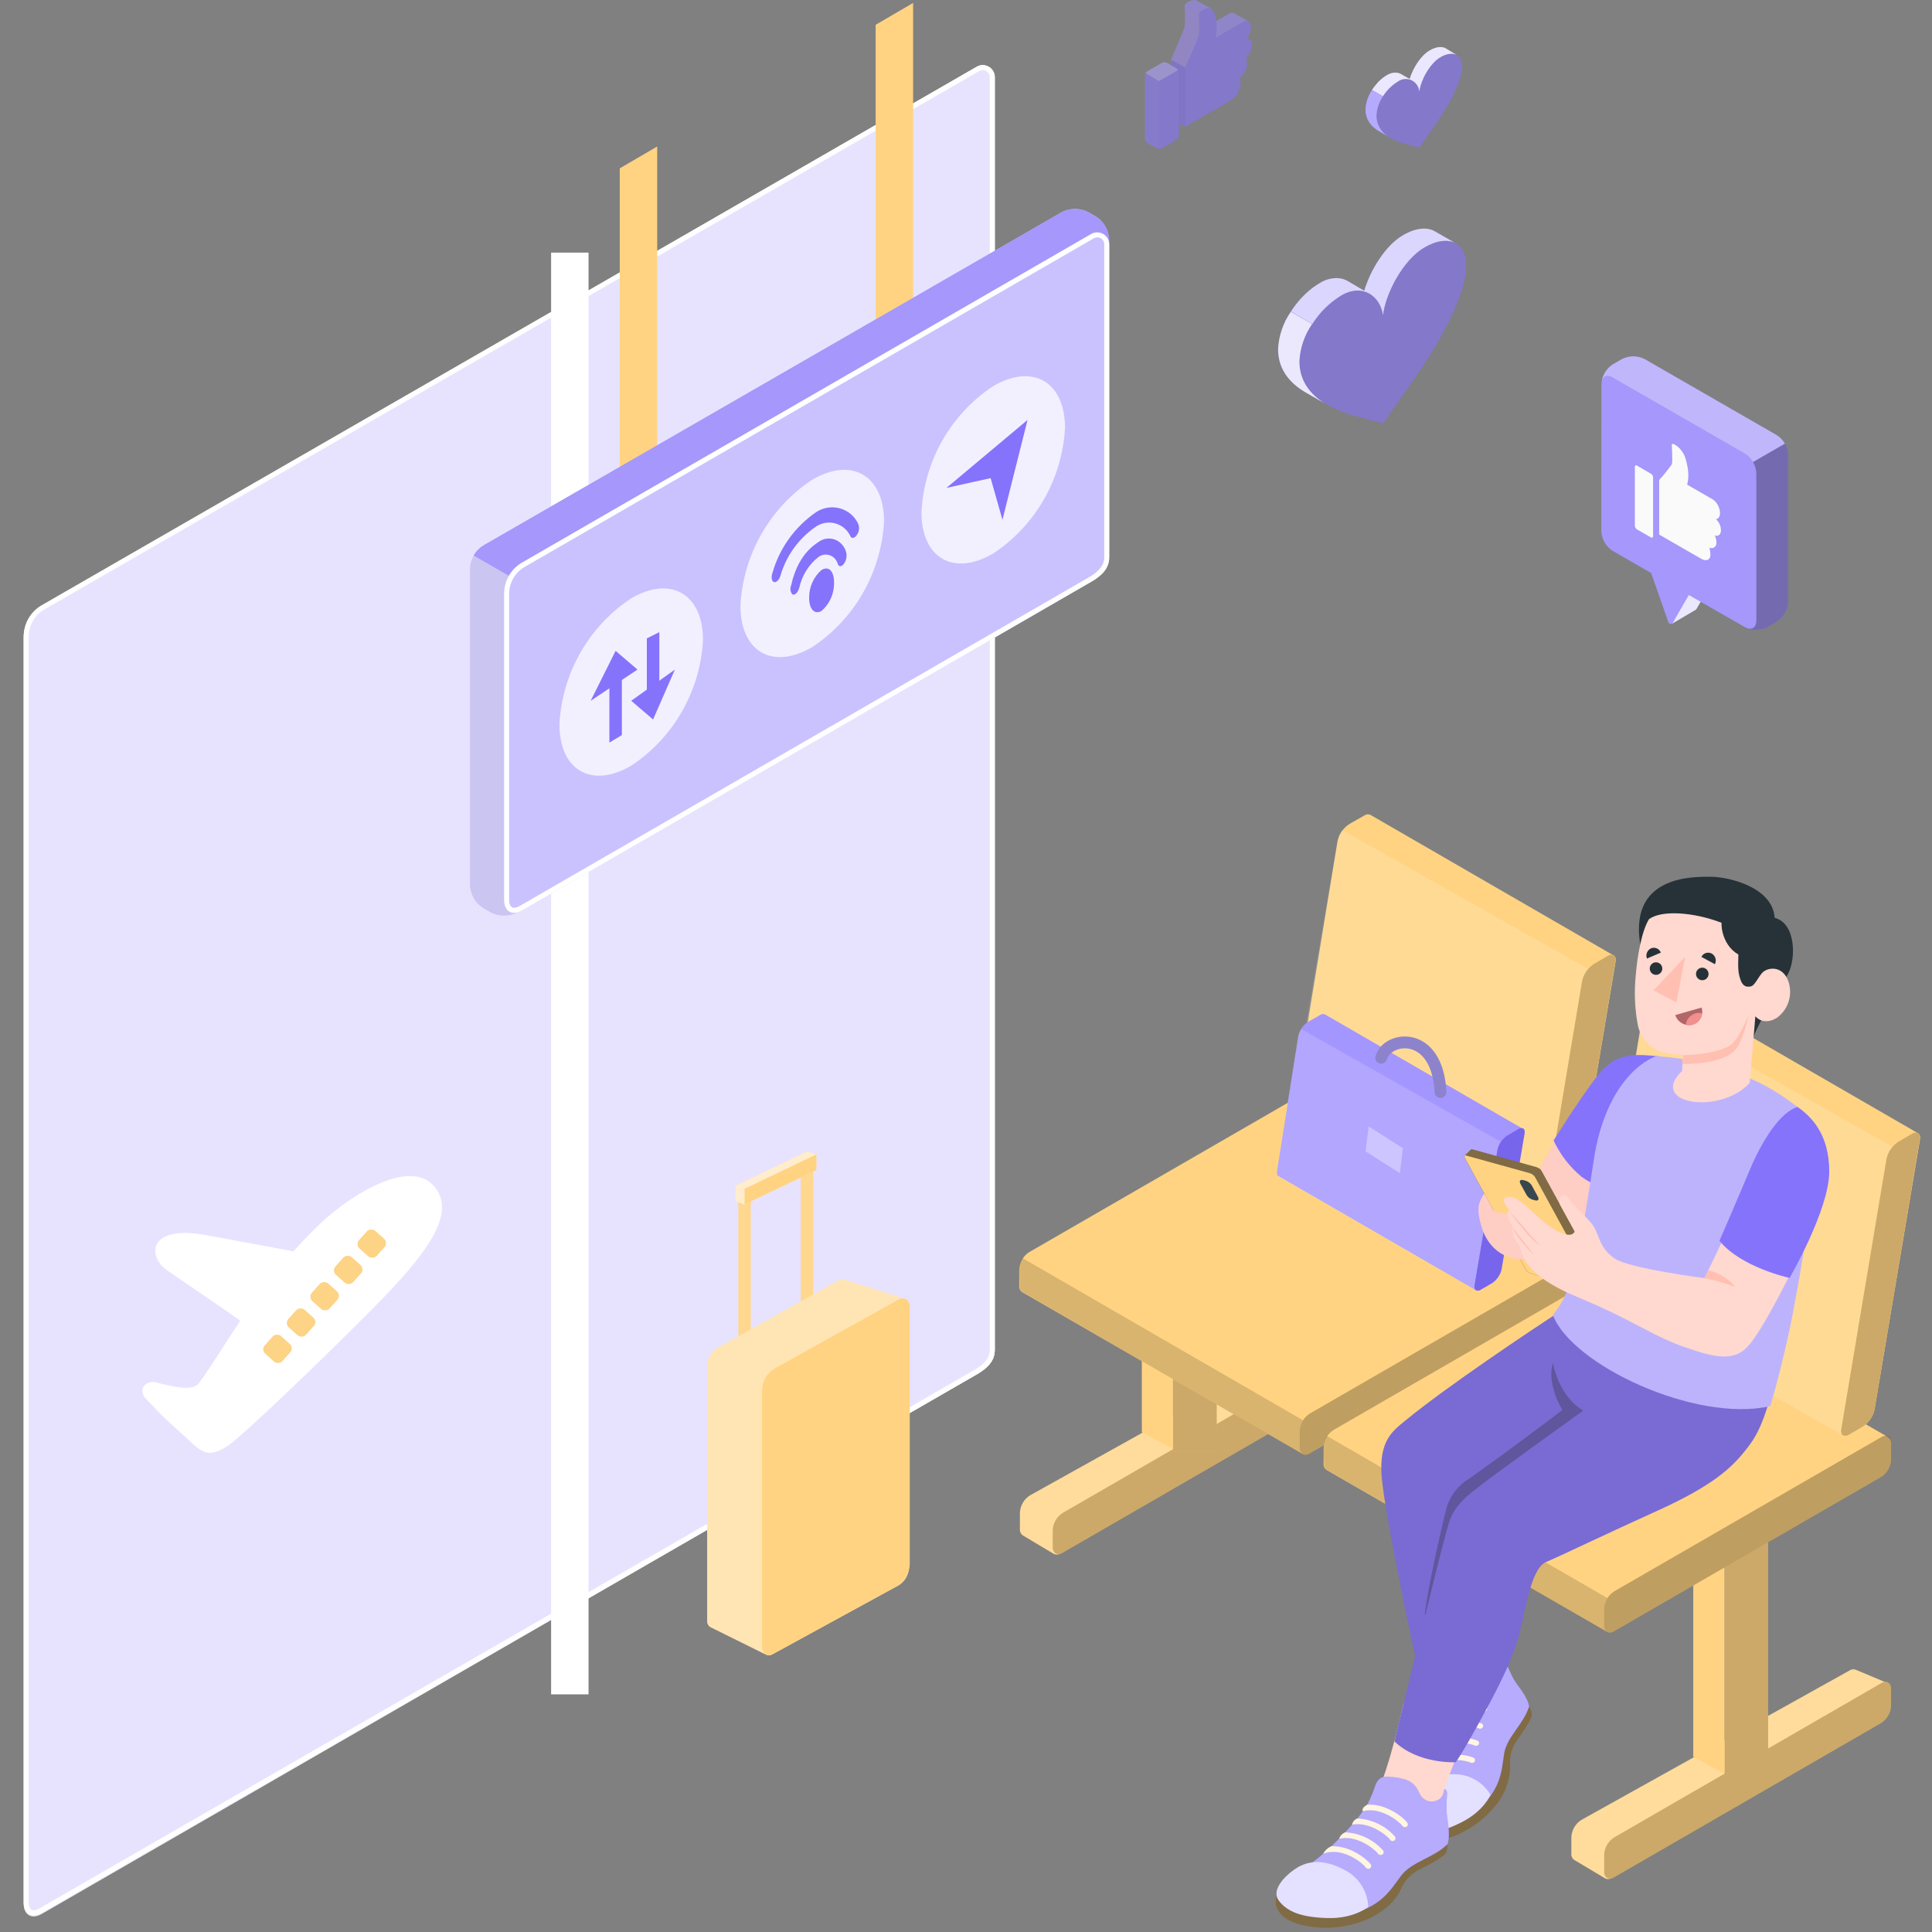 <svg width="163" height="163" viewBox="0 0 163 163" fill="none" xmlns="http://www.w3.org/2000/svg">
<rect x="0" y="0" width="163" height="163" fill="#808080" stroke="none"/>
<path d="M83.93 113.885C83.93 114.855 83.251 115.468 82.409 115.953L3.521 161.469C2.682 161.955 2 161.564 2 160.59V53.771C2 53.24 2.139 52.717 2.405 52.257C2.671 51.796 3.053 51.414 3.514 51.149L82.409 5.632C82.563 5.543 82.738 5.496 82.916 5.496C83.094 5.496 83.269 5.543 83.423 5.632C83.578 5.721 83.706 5.849 83.794 6.004C83.883 6.158 83.93 6.333 83.93 6.511V113.885Z" fill="#FFE9C0"/>
<path d="M83.93 113.885C83.93 114.855 83.251 115.468 82.409 115.953L3.521 161.469C2.682 161.955 2 161.564 2 160.59V53.771C2 53.24 2.139 52.717 2.405 52.257C2.671 51.796 3.053 51.414 3.514 51.149L82.409 5.632C82.563 5.543 82.738 5.496 82.916 5.496C83.094 5.496 83.269 5.543 83.423 5.632C83.578 5.721 83.706 5.849 83.794 6.004C83.883 6.158 83.93 6.333 83.93 6.511V113.885Z" fill="#E7E3FF"/>
<rect x="46.496" y="21.312" width="3.159" height="121.638" fill="white"/>
<path d="M82.915 5.902C83.073 5.903 83.223 5.966 83.334 6.077C83.444 6.189 83.506 6.339 83.506 6.496V113.884C83.506 114.541 83.101 115.066 82.197 115.588L3.309 161.019C3.169 161.108 3.008 161.16 2.843 161.169C2.478 161.169 2.423 160.753 2.423 160.505V53.686C2.424 53.229 2.545 52.78 2.773 52.383C3.002 51.987 3.33 51.658 3.725 51.428L82.616 5.997C82.706 5.945 82.808 5.917 82.912 5.916L82.915 5.902ZM82.912 5.493C82.733 5.493 82.558 5.541 82.405 5.632L3.514 51.063C3.053 51.329 2.671 51.711 2.405 52.172C2.139 52.632 2 53.154 2 53.686V160.505C2 161.194 2.343 161.599 2.843 161.599C3.083 161.591 3.317 161.519 3.521 161.391L82.405 115.96C83.247 115.475 83.926 114.866 83.926 113.892V6.496C83.922 6.23 83.814 5.977 83.625 5.79C83.436 5.603 83.181 5.498 82.915 5.497L82.912 5.493Z" fill="white"/>
<path opacity="0.6" d="M122.82 20.54L121.066 19.526C120.42 19.161 119.457 19.216 118.381 19.839C116.889 20.697 115.616 22.783 115.098 24.534L113.854 23.804C113.216 23.378 112.341 23.312 111.37 23.87C111.25 23.939 111.13 24.016 111.006 24.092L110.823 24.227L110.663 24.344C110.579 24.41 110.499 24.479 110.418 24.548L110.327 24.621L110.054 24.88L110.01 24.92C109.911 25.019 109.813 25.125 109.714 25.23C109.419 25.561 109.15 25.913 108.908 26.285C108.266 27.216 107.895 28.307 107.836 29.436C107.836 31.285 108.981 32.467 110.389 33.222L111.772 34.021C112.591 34.514 113.478 34.883 114.405 35.115L116.685 35.717L118.954 32.489C121.142 29.411 123.696 25.15 123.696 22.36C123.707 21.466 123.371 20.842 122.82 20.54Z" fill="#8573FC"/>
<path d="M111.747 34.025L110.382 33.24C108.982 32.485 107.829 31.307 107.829 29.454C107.887 28.324 108.26 27.233 108.905 26.303L110.7 27.339C110.055 28.269 109.684 29.36 109.627 30.49C109.635 32.146 110.547 33.266 111.747 34.025Z" fill="#EBE8FE"/>
<g opacity="0.2">
<path opacity="0.2" d="M111.746 34.025L110.382 33.24C108.981 32.485 107.829 31.307 107.829 29.454C107.887 28.324 108.259 27.233 108.905 26.303L110.699 27.339C110.055 28.269 109.683 29.36 109.627 30.49C109.634 32.146 110.546 33.266 111.746 34.025Z" fill="#EBE8FE"/>
</g>
<path d="M122.821 20.529C122.175 20.164 121.23 20.266 120.187 20.871C118.389 21.907 116.904 24.727 116.682 26.591C116.456 24.989 114.975 23.881 113.177 24.917C112.181 25.523 111.339 26.352 110.718 27.338L108.913 26.288C108.938 26.244 108.967 26.201 108.996 26.157L109.069 26.051L109.255 25.788C109.438 25.551 109.62 25.321 109.839 25.099L109.996 24.938C110.036 24.902 110.073 24.862 110.109 24.825C110.49 24.456 110.914 24.134 111.371 23.866C111.782 23.612 112.253 23.473 112.735 23.461C113.134 23.459 113.524 23.578 113.855 23.8L115.099 24.53C115.617 22.779 116.89 20.693 118.382 19.835C119.458 19.212 120.421 19.139 121.066 19.522L122.821 20.529Z" fill="#DBD6FE"/>
<path opacity="0.6" d="M122.897 4.647L121.996 4.129C121.66 3.932 121.168 3.968 120.613 4.289C119.851 4.731 119.198 5.799 118.928 6.7L118.29 6.336C118.097 6.217 117.875 6.157 117.649 6.163C117.423 6.169 117.203 6.24 117.017 6.368L116.831 6.485L116.74 6.554L116.656 6.613C116.612 6.646 116.572 6.682 116.532 6.719L116.484 6.755L116.342 6.89L116.32 6.908C116.269 6.959 116.218 7.014 116.171 7.069C116.018 7.237 115.879 7.418 115.755 7.609V7.609C115.425 8.087 115.234 8.648 115.204 9.228C115.204 10.18 115.791 10.786 116.514 11.172L117.221 11.581C117.642 11.833 118.098 12.021 118.574 12.139L119.745 12.449L120.913 10.789C122.029 9.206 123.356 7.021 123.356 5.588C123.375 5.404 123.342 5.218 123.26 5.052C123.179 4.886 123.053 4.746 122.897 4.647V4.647Z" fill="#8573FC"/>
<path d="M117.21 11.569L116.514 11.168C115.784 10.781 115.204 10.176 115.204 9.224C115.234 8.644 115.425 8.083 115.755 7.604L116.678 8.137C116.347 8.615 116.157 9.176 116.127 9.757C116.13 10.128 116.232 10.491 116.423 10.81C116.613 11.129 116.885 11.391 117.21 11.569Z" fill="#A89AFF"/>
<g opacity="0.45">
<path opacity="0.45" d="M117.21 11.569L116.514 11.168C115.784 10.781 115.204 10.176 115.204 9.224C115.234 8.644 115.425 8.083 115.755 7.604L116.678 8.137C116.347 8.615 116.157 9.176 116.127 9.757C116.13 10.128 116.232 10.491 116.423 10.81C116.613 11.129 116.885 11.391 117.21 11.569Z" fill="#EBE8FE"/>
</g>
<path d="M122.893 4.639C122.561 4.46 122.076 4.508 121.54 4.818C120.617 5.347 119.855 6.798 119.742 7.736C119.73 7.533 119.664 7.336 119.551 7.167C119.437 6.998 119.281 6.862 119.097 6.774C118.913 6.686 118.709 6.649 118.506 6.667C118.303 6.685 118.109 6.757 117.943 6.875C117.431 7.186 116.998 7.612 116.678 8.119L115.755 7.586L115.799 7.521L115.839 7.466L115.934 7.331C116.028 7.207 116.127 7.09 116.233 6.966L116.313 6.882L116.371 6.828C116.567 6.636 116.785 6.47 117.021 6.332C117.232 6.203 117.474 6.133 117.721 6.127C117.925 6.126 118.124 6.186 118.294 6.299L118.932 6.664C119.202 5.763 119.855 4.694 120.621 4.252C121.172 3.931 121.668 3.888 122 4.092L122.893 4.639Z" fill="#EBE8FE"/>
<path opacity="0.15" d="M122.893 4.639C122.561 4.46 122.076 4.508 121.54 4.818C120.617 5.347 119.855 6.798 119.742 7.736C119.73 7.533 119.664 7.336 119.551 7.167C119.437 6.998 119.281 6.862 119.097 6.774C118.913 6.686 118.709 6.649 118.506 6.667C118.303 6.685 118.109 6.757 117.943 6.875C117.431 7.186 116.998 7.612 116.678 8.119L115.755 7.586L115.799 7.521L115.839 7.466L115.934 7.331C116.028 7.207 116.127 7.09 116.233 6.966L116.313 6.882L116.371 6.828C116.567 6.636 116.785 6.47 117.021 6.332C117.232 6.203 117.474 6.133 117.721 6.127C117.925 6.126 118.124 6.186 118.294 6.299L118.932 6.664C119.202 5.763 119.855 4.694 120.621 4.252C121.172 3.931 121.668 3.888 122 4.092L122.893 4.639Z" fill="#EBE8FE"/>
<g opacity="0.6">
<path d="M105.075 4.902C105.239 4.761 105.374 4.588 105.47 4.393C105.567 4.199 105.623 3.988 105.637 3.771C105.637 3.151 105.177 3.29 105.177 3.29C105.401 3.005 105.529 2.656 105.542 2.294C105.549 2.197 105.531 2.1 105.49 2.013C105.448 1.925 105.384 1.85 105.305 1.794V1.794L104.134 1.138C104.059 1.095 103.972 1.075 103.886 1.082C103.799 1.088 103.717 1.12 103.649 1.174L102.624 1.769C102.588 1.493 102.511 1.225 102.394 0.974C102.352 0.867 102.273 0.779 102.172 0.726V0.726L101.008 0.073C100.618 -0.183 99.939 0.302 99.939 0.496C99.939 0.623 99.969 1.065 99.979 1.488C99.979 1.579 99.979 1.674 99.979 1.761C99.986 1.936 99.972 2.112 99.936 2.283C99.922 2.334 99.905 2.384 99.885 2.433C99.885 2.458 99.863 2.491 99.852 2.524L99.793 2.666L99.626 3.071C99.626 3.107 99.596 3.147 99.578 3.184C99.403 3.607 99.195 4.092 99.035 4.457L98.954 4.643L98.794 5.008V10.009L99.987 10.698L103.806 8.488C104.04 8.347 104.239 8.155 104.386 7.925C104.533 7.695 104.626 7.435 104.656 7.163C104.672 6.97 104.647 6.774 104.583 6.591C104.934 6.301 105.165 5.89 105.228 5.438C105.225 5.019 105.075 4.902 105.075 4.902Z" fill="#8573FC"/>
<g opacity="0.4">
<path opacity="0.4" d="M102.175 0.726C101.978 0.674 101.77 0.69 101.584 0.771C101.398 0.853 101.245 0.995 101.15 1.174L99.942 0.496C99.942 0.302 100.621 -0.183 101.011 0.073L102.175 0.726Z" fill="white"/>
<path opacity="0.4" d="M105.312 1.794C105.238 1.765 105.158 1.755 105.079 1.766C105.001 1.777 104.926 1.808 104.863 1.856L102.554 3.188C102.661 2.722 102.687 2.243 102.631 1.769L103.659 1.174C103.727 1.121 103.808 1.089 103.894 1.082C103.98 1.074 104.066 1.093 104.141 1.134L105.312 1.794Z" fill="white"/>
</g>
<g opacity="0.2">
<path opacity="0.2" d="M100.008 10.687L98.8 9.99L98.797 5.004L100.004 5.701L100.008 10.687Z" fill="black"/>
</g>
<g opacity="0.2">
<path d="M101.15 2.962C101.055 3.327 100.004 5.701 100.004 5.701L98.797 5.023C98.797 5.023 99.844 2.63 99.946 2.283C99.993 1.689 99.993 1.091 99.946 0.496L101.153 1.175C101.203 1.769 101.202 2.367 101.15 2.962V2.962Z" fill="#FDE5B9"/>
</g>
<path d="M99.476 6.128C99.473 6.052 99.45 5.978 99.41 5.913C99.374 5.845 99.32 5.788 99.253 5.749L98.487 5.304C98.419 5.27 98.343 5.252 98.267 5.252C98.19 5.252 98.115 5.27 98.046 5.304V5.304L96.82 6.011C96.756 6.053 96.702 6.109 96.664 6.176C96.627 6.243 96.606 6.318 96.602 6.394V11.698C96.608 11.771 96.631 11.842 96.669 11.906C96.707 11.969 96.759 12.023 96.82 12.063L97.586 12.508C97.655 12.544 97.732 12.561 97.809 12.559C97.885 12.561 97.961 12.544 98.028 12.508V12.508L99.257 11.796C99.319 11.756 99.371 11.703 99.409 11.639C99.447 11.576 99.47 11.505 99.476 11.432V11.432V6.128Z" fill="#8573FC"/>
<g opacity="0.2">
<path opacity="0.2" d="M97.791 6.839V12.565C97.713 12.568 97.637 12.55 97.568 12.514L96.802 12.062C96.741 12.022 96.689 11.968 96.651 11.905C96.613 11.842 96.59 11.771 96.584 11.697V6.394C96.587 6.317 96.609 6.242 96.645 6.175L97.791 6.839Z" fill="white"/>
</g>
<g opacity="0.4">
<path d="M99.392 5.913L97.79 6.839L96.645 6.176C96.684 6.109 96.737 6.053 96.802 6.011L98.016 5.304C98.085 5.27 98.161 5.252 98.237 5.252C98.314 5.252 98.389 5.27 98.458 5.304L99.224 5.749C99.294 5.787 99.352 5.844 99.392 5.913V5.913Z" fill="#EBE8FE"/>
</g>
</g>
<path d="M52.288 14.203L55.447 12.36V48.431H52.288V14.203Z" fill="#FFD382"/>
<path d="M73.877 2.092L77.037 0.249V36.319H73.877V2.092Z" fill="#FFD382"/>
<path d="M89.596 17.888L40.744 46.054C40.425 46.263 40.16 46.545 39.969 46.876C39.779 47.206 39.67 47.577 39.65 47.958L39.65 74.699C39.67 75.08 39.779 75.45 39.969 75.781C40.159 76.111 40.425 76.391 40.744 76.6L41.43 76.993C41.77 77.164 42.144 77.252 42.524 77.252C42.904 77.252 43.279 77.164 43.618 76.993L92.474 48.779C92.793 48.57 93.058 48.289 93.248 47.958C93.438 47.627 93.548 47.256 93.568 46.876L93.569 20.178C93.549 19.797 93.44 19.426 93.25 19.095C93.059 18.764 92.794 18.483 92.474 18.274L91.788 17.884C91.448 17.714 91.073 17.625 90.692 17.626C90.311 17.627 89.936 17.716 89.596 17.888Z" fill="#CBC5F2"/>
<path d="M93.587 47.013C93.587 47.983 92.909 48.596 92.066 49.081L44.057 76.802C43.218 77.287 42.536 76.897 42.536 75.923L42.536 50.092C42.535 49.561 42.675 49.038 42.941 48.578C43.206 48.117 43.589 47.735 44.049 47.47L92.066 19.748C92.22 19.659 92.395 19.612 92.573 19.612C92.751 19.612 92.926 19.659 93.08 19.748C93.235 19.837 93.363 19.966 93.451 20.12C93.54 20.274 93.587 20.449 93.587 20.627V47.013Z" fill="#CAC2FF"/>
<path d="M93.586 20.178V20.609C93.585 20.431 93.537 20.256 93.448 20.103C93.358 19.949 93.23 19.822 93.075 19.733C92.921 19.645 92.746 19.598 92.569 19.598C92.391 19.598 92.216 19.645 92.062 19.733L44.049 47.455C43.593 47.716 43.215 48.093 42.954 48.549C42.946 48.559 42.94 48.57 42.936 48.582L39.963 46.867C40.151 46.526 40.424 46.238 40.755 46.032L89.596 17.888C89.936 17.718 90.31 17.629 90.69 17.629C91.07 17.629 91.445 17.718 91.784 17.888L92.47 18.282C92.793 18.487 93.063 18.766 93.257 19.095C93.451 19.425 93.564 19.796 93.586 20.178V20.178Z" fill="#A597FB"/>
<path opacity="0.75" d="M53.256 50.479C56.593 48.531 59.311 50.115 59.311 54.011C59.194 56.135 58.583 58.2 57.529 60.041C56.474 61.882 55.005 63.446 53.241 64.607C49.89 66.555 47.186 64.985 47.2 61.075C47.316 58.952 47.925 56.887 48.977 55.047C50.029 53.206 51.495 51.641 53.256 50.479V50.479Z" fill="white"/>
<path opacity="0.75" d="M68.527 40.474C71.864 38.526 74.582 40.11 74.582 44.006C74.465 46.13 73.854 48.196 72.8 50.036C71.745 51.877 70.276 53.441 68.512 54.602C65.161 56.55 62.457 54.98 62.471 51.07C62.587 48.947 63.196 46.882 64.248 45.042C65.3 43.201 66.766 41.636 68.527 40.474V40.474Z" fill="white"/>
<path opacity="0.75" d="M83.797 32.575C87.134 30.628 89.853 32.212 89.853 36.107C89.735 38.231 89.125 40.297 88.07 42.138C87.016 43.979 85.547 45.543 83.783 46.704C80.431 48.651 77.727 47.081 77.742 43.172C77.858 41.049 78.466 38.984 79.518 37.143C80.57 35.302 82.036 33.738 83.797 32.575V32.575Z" fill="white"/>
<path d="M92.572 20.018C92.729 20.019 92.88 20.082 92.99 20.193C93.101 20.305 93.163 20.455 93.163 20.613L93.163 47.013C93.163 47.669 92.758 48.195 91.854 48.716L43.841 76.438C43.7 76.527 43.54 76.578 43.374 76.587C43.009 76.587 42.954 76.171 42.954 75.923V50.092C42.955 49.635 43.076 49.186 43.305 48.79C43.533 48.394 43.861 48.064 44.257 47.834L92.273 20.113C92.363 20.061 92.465 20.034 92.569 20.032L92.572 20.018ZM92.569 19.609C92.39 19.61 92.215 19.657 92.062 19.748L44.045 47.469C43.584 47.735 43.202 48.117 42.936 48.578C42.67 49.038 42.531 49.56 42.531 50.092L42.531 75.923C42.531 76.613 42.874 77.018 43.374 77.018C43.614 77.01 43.848 76.938 44.052 76.81L92.062 49.088C92.904 48.603 93.583 47.994 93.583 47.02L93.583 20.613C93.579 20.347 93.471 20.093 93.282 19.906C93.093 19.719 92.838 19.614 92.572 19.613L92.569 19.609Z" fill="white"/>
<path d="M70.37 49.16C70.376 49.616 70.284 50.067 70.102 50.479C69.919 50.891 69.651 51.254 69.317 51.539C68.741 51.883 68.264 51.404 68.264 50.447C68.26 49.993 68.353 49.545 68.535 49.136C68.717 48.726 68.985 48.366 69.317 48.083C69.948 47.724 70.37 48.203 70.37 49.16Z" fill="#8573FC"/>
<path d="M69.056 45.727C67.737 46.57 67.071 47.928 66.741 49.408C66.689 49.528 66.672 49.661 66.691 49.791C66.71 49.92 66.764 50.041 66.847 50.139C67.034 50.266 67.313 50.013 67.433 49.591C67.663 48.548 68.239 47.626 69.056 46.992C69.196 46.889 69.357 46.822 69.526 46.798C69.694 46.774 69.866 46.793 70.026 46.854C70.187 46.914 70.331 47.014 70.447 47.146C70.563 47.278 70.648 47.437 70.693 47.61C70.8 47.877 71.079 47.807 71.279 47.441C71.422 47.177 71.46 46.864 71.385 46.57C71.316 46.327 71.192 46.105 71.025 45.922C70.859 45.74 70.653 45.602 70.425 45.519C70.198 45.437 69.955 45.413 69.717 45.449C69.479 45.485 69.253 45.581 69.056 45.727Z" fill="#8573FC"/>
<path d="M68.787 43.256C67.031 44.49 65.756 46.278 65.175 48.321C65.053 48.654 65.094 48.986 65.256 49.092C65.445 49.199 65.716 48.973 65.838 48.6C66.31 46.931 67.351 45.471 68.787 44.466C69.025 44.294 69.298 44.177 69.588 44.123C69.878 44.07 70.176 44.081 70.461 44.157C70.746 44.232 71.009 44.37 71.233 44.559C71.456 44.748 71.633 44.984 71.75 45.25C71.872 45.476 72.142 45.397 72.332 45.077C72.41 44.948 72.458 44.804 72.472 44.654C72.486 44.505 72.466 44.354 72.413 44.213C72.268 43.889 72.051 43.601 71.777 43.371C71.504 43.14 71.181 42.973 70.834 42.881C70.486 42.789 70.121 42.775 69.767 42.84C69.413 42.905 69.078 43.047 68.787 43.256V43.256Z" fill="#8573FC"/>
<path d="M79.848 41.165L86.693 35.428L84.575 43.853L83.578 40.338L79.848 41.165Z" fill="#8573FC"/>
<path d="M51.939 54.911L53.782 56.491L49.833 59.124L51.939 54.911Z" fill="#8573FC"/>
<path d="M55.099 60.703L53.256 59.123L56.942 56.49L55.099 60.703Z" fill="#8573FC"/>
<path d="M51.413 56.227H52.466V62.02L51.413 62.65V56.227Z" fill="#8573FC"/>
<path d="M55.626 59.124H54.572V53.858L55.626 53.332V59.124Z" fill="#8573FC"/>
<path d="M112.701 114.611L110.086 113.513C109.992 113.47 109.888 113.454 109.785 113.464C109.682 113.474 109.583 113.511 109.499 113.571L86.882 126.173C86.639 126.33 86.437 126.542 86.292 126.793C86.148 127.043 86.065 127.325 86.05 127.614L86.051 129.003C86.04 129.106 86.058 129.21 86.101 129.304C86.144 129.398 86.211 129.479 86.295 129.539L88.906 131.098C88.999 131.142 89.103 131.16 89.207 131.151C89.31 131.141 89.409 131.104 89.493 131.044L112.114 117.963C112.356 117.806 112.558 117.594 112.703 117.345C112.847 117.095 112.931 116.814 112.946 116.526L112.945 115.137C112.954 115.035 112.935 114.934 112.893 114.842C112.85 114.75 112.784 114.67 112.701 114.611Z" fill="#FFD382"/>
<path d="M112.701 114.611L110.086 113.513C109.992 113.47 109.888 113.454 109.785 113.464C109.682 113.474 109.583 113.511 109.499 113.571L86.882 126.173C86.639 126.33 86.437 126.542 86.292 126.793C86.148 127.043 86.065 127.325 86.05 127.614L86.051 129.003C86.04 129.106 86.058 129.21 86.101 129.304C86.144 129.398 86.211 129.479 86.295 129.539L88.906 131.098C88.999 131.142 89.103 131.16 89.207 131.151C89.31 131.141 89.409 131.104 89.493 131.044L112.114 117.963C112.356 117.806 112.558 117.594 112.703 117.345C112.847 117.095 112.931 116.814 112.946 116.526L112.945 115.137C112.954 115.035 112.935 114.934 112.893 114.842C112.85 114.75 112.784 114.67 112.701 114.611Z" fill="white" fill-opacity="0.2"/>
<path d="M88.818 130.536L88.817 129.085C88.832 128.797 88.916 128.516 89.06 128.266C89.205 128.016 89.407 127.804 89.649 127.648L112.191 114.629C112.275 114.568 112.373 114.53 112.477 114.519C112.58 114.509 112.684 114.527 112.778 114.571C112.863 114.631 112.93 114.712 112.973 114.806C113.016 114.901 113.033 115.004 113.023 115.107L113.023 116.548C113.008 116.836 112.925 117.116 112.78 117.366C112.636 117.616 112.434 117.828 112.191 117.985L89.649 131.006C89.565 131.067 89.466 131.104 89.363 131.113C89.26 131.123 89.156 131.105 89.062 131.061C88.978 131.004 88.911 130.924 88.868 130.832C88.825 130.74 88.808 130.637 88.818 130.536Z" fill="#FFD382"/>
<path d="M88.818 130.536L88.817 129.085C88.832 128.797 88.916 128.516 89.06 128.266C89.205 128.016 89.407 127.804 89.649 127.648L112.191 114.629C112.275 114.568 112.373 114.53 112.477 114.519C112.58 114.509 112.684 114.527 112.778 114.571C112.863 114.631 112.93 114.712 112.973 114.806C113.016 114.901 113.033 115.004 113.023 115.107L113.023 116.548C113.008 116.836 112.925 117.116 112.78 117.366C112.636 117.616 112.434 117.828 112.191 117.985L89.649 131.006C89.565 131.067 89.466 131.104 89.363 131.113C89.26 131.123 89.156 131.105 89.062 131.061C88.978 131.004 88.911 130.924 88.868 130.832C88.825 130.74 88.808 130.637 88.818 130.536Z" fill="black" fill-opacity="0.2"/>
<rect x="98.968" y="99.772" width="3.686" height="22.643" fill="#FFD382"/>
<rect x="98.968" y="99.772" width="3.686" height="22.643" fill="black" fill-opacity="0.2"/>
<path d="M96.335 102.932H98.967V122.259L96.335 120.835V102.932Z" fill="#FFD382"/>
<path d="M159.224 141.991L156.61 140.893C156.515 140.85 156.411 140.833 156.308 140.844C156.205 140.854 156.107 140.891 156.022 140.951L133.406 153.553C133.163 153.71 132.96 153.922 132.816 154.173C132.671 154.423 132.588 154.705 132.574 154.994L132.574 156.383C132.564 156.486 132.581 156.59 132.624 156.684C132.667 156.778 132.734 156.859 132.818 156.919L135.429 158.478C135.523 158.522 135.627 158.54 135.73 158.53C135.833 158.521 135.932 158.484 136.016 158.423L158.637 145.343C158.88 145.186 159.082 144.974 159.226 144.724C159.371 144.475 159.454 144.194 159.469 143.906L159.469 142.517C159.477 142.415 159.459 142.314 159.416 142.222C159.373 142.13 159.307 142.05 159.224 141.991Z" fill="#FFD382"/>
<path d="M159.224 141.991L156.61 140.893C156.515 140.85 156.411 140.833 156.308 140.844C156.205 140.854 156.107 140.891 156.022 140.951L133.406 153.553C133.163 153.71 132.96 153.922 132.816 154.173C132.671 154.423 132.588 154.705 132.574 154.994L132.574 156.383C132.564 156.486 132.581 156.59 132.624 156.684C132.667 156.778 132.734 156.859 132.818 156.919L135.429 158.478C135.523 158.522 135.627 158.54 135.73 158.53C135.833 158.521 135.932 158.484 136.016 158.423L158.637 145.343C158.88 145.186 159.082 144.974 159.226 144.724C159.371 144.475 159.454 144.194 159.469 143.906L159.469 142.517C159.477 142.415 159.459 142.314 159.416 142.222C159.373 142.13 159.307 142.05 159.224 141.991Z" fill="white" fill-opacity="0.2"/>
<path d="M135.341 157.916L135.341 156.465C135.356 156.176 135.439 155.896 135.584 155.646C135.728 155.396 135.93 155.184 136.173 155.028L158.715 142.009C158.798 141.948 158.897 141.91 159 141.899C159.104 141.889 159.208 141.907 159.302 141.951C159.386 142.011 159.453 142.092 159.496 142.186C159.539 142.28 159.556 142.384 159.546 142.487L159.546 143.927C159.531 144.216 159.448 144.496 159.304 144.746C159.159 144.996 158.957 145.208 158.715 145.365L136.173 158.386C136.089 158.447 135.99 158.484 135.887 158.493C135.783 158.503 135.679 158.485 135.586 158.441C135.501 158.383 135.434 158.304 135.391 158.212C135.349 158.119 135.331 158.017 135.341 157.916Z" fill="#FFD382"/>
<path d="M135.341 157.916L135.341 156.465C135.356 156.176 135.439 155.896 135.584 155.646C135.728 155.396 135.93 155.184 136.173 155.028L158.715 142.009C158.798 141.948 158.897 141.91 159 141.899C159.104 141.889 159.208 141.907 159.302 141.951C159.386 142.011 159.453 142.092 159.496 142.186C159.539 142.28 159.556 142.384 159.546 142.487L159.546 143.927C159.531 144.216 159.448 144.496 159.304 144.746C159.159 144.996 158.957 145.208 158.715 145.365L136.173 158.386C136.089 158.447 135.99 158.484 135.887 158.493C135.783 158.503 135.679 158.485 135.586 158.441C135.501 158.383 135.434 158.304 135.391 158.212C135.349 158.119 135.331 158.017 135.341 157.916Z" fill="black" fill-opacity="0.2"/>
<rect x="145.491" y="127.152" width="3.686" height="22.643" fill="#FFD382"/>
<rect x="145.491" y="127.152" width="3.686" height="22.643" fill="black" fill-opacity="0.2"/>
<path d="M142.858 130.312H145.491V149.639L142.858 148.216V130.312Z" fill="#FFD382"/>
<path d="M133.621 106.251L109.952 92.569C109.857 92.527 109.753 92.51 109.65 92.52C109.547 92.531 109.449 92.568 109.365 92.628L86.823 105.646C86.58 105.803 86.377 106.015 86.233 106.266C86.088 106.516 86.005 106.798 85.991 107.087L85.991 108.476C85.981 108.579 85.998 108.683 86.041 108.777C86.084 108.871 86.151 108.952 86.236 109.012L109.905 122.679C109.999 122.723 110.102 122.741 110.206 122.732C110.309 122.722 110.408 122.685 110.492 122.625L133.034 109.603C133.276 109.446 133.478 109.234 133.623 108.985C133.767 108.735 133.85 108.454 133.865 108.166L133.865 106.777C133.873 106.675 133.855 106.574 133.812 106.482C133.77 106.39 133.704 106.31 133.621 106.251Z" fill="#FFD382"/>
<path opacity="0.15" d="M109.902 122.692L86.273 109.004C86.188 108.944 86.121 108.862 86.079 108.768C86.036 108.674 86.018 108.57 86.028 108.467L85.992 107.026C86.004 106.714 86.101 106.411 86.273 106.15L109.938 119.829C109.769 120.091 109.674 120.393 109.661 120.704V122.155C109.65 122.258 109.666 122.362 109.708 122.456C109.751 122.55 109.817 122.632 109.902 122.692Z" fill="black"/>
<path opacity="0.25" d="M109.66 122.156L109.66 120.705C109.675 120.417 109.758 120.136 109.903 119.886C110.048 119.636 110.249 119.424 110.492 119.268L133.034 106.25C133.117 106.188 133.216 106.15 133.32 106.14C133.423 106.129 133.527 106.147 133.621 106.191C133.706 106.251 133.773 106.332 133.816 106.426C133.858 106.521 133.876 106.624 133.866 106.727L133.866 108.168C133.851 108.456 133.768 108.736 133.623 108.986C133.478 109.236 133.277 109.448 133.034 109.605L110.492 122.627C110.408 122.687 110.309 122.724 110.206 122.734C110.103 122.743 109.999 122.725 109.905 122.681C109.821 122.624 109.754 122.545 109.711 122.452C109.668 122.36 109.65 122.257 109.66 122.156Z" fill="black"/>
<path d="M136.157 80.618L115.603 68.738C115.518 68.706 115.425 68.695 115.334 68.709C115.244 68.722 115.158 68.759 115.085 68.815L113.842 69.52C113.34 69.85 112.985 70.361 112.85 70.946L109.115 93.679C109.067 93.953 109.115 94.142 109.261 94.219L129.815 106.095C129.901 106.13 129.994 106.141 130.085 106.129C130.177 106.116 130.263 106.079 130.336 106.022L131.476 105.359C131.978 105.029 132.333 104.518 132.469 103.933L136.303 81.158C136.351 80.881 136.289 80.695 136.157 80.618Z" fill="#FFD382"/>
<path opacity="0.15" d="M129.67 105.552C129.626 105.829 129.67 106.015 129.815 106.096L109.076 94.377C108.941 94.301 108.883 94.111 108.93 93.841L112.863 70.853C112.923 70.554 113.048 70.271 113.228 70.025L133.975 81.736C133.797 81.983 133.673 82.264 133.61 82.561L129.67 105.552Z" fill="white"/>
<path d="M130.337 106.023L131.476 105.36C131.978 105.029 132.333 104.519 132.468 103.934L136.287 81.13C136.334 80.853 136.287 80.667 136.141 80.59C136.055 80.555 135.962 80.544 135.87 80.557C135.779 80.57 135.692 80.606 135.619 80.663L134.48 81.326C133.976 81.655 133.62 82.166 133.484 82.752L129.669 105.556C129.622 105.833 129.669 106.019 129.815 106.096C129.901 106.13 129.994 106.142 130.086 106.129C130.177 106.116 130.264 106.079 130.337 106.023Z" fill="#FFD382"/>
<path d="M130.337 106.023L131.476 105.36C131.978 105.029 132.333 104.519 132.468 103.934L136.287 81.13C136.334 80.853 136.287 80.667 136.141 80.59C136.055 80.555 135.962 80.544 135.87 80.557C135.779 80.57 135.692 80.606 135.619 80.663L134.48 81.326C133.976 81.655 133.62 82.166 133.484 82.752L129.669 105.556C129.622 105.833 129.669 106.019 129.815 106.096C129.901 106.13 129.994 106.142 130.086 106.129C130.177 106.116 130.264 106.079 130.337 106.023Z" fill="black" fill-opacity="0.2"/>
<path d="M159.302 121.253L135.632 107.571C135.538 107.529 135.434 107.512 135.331 107.522C135.228 107.533 135.13 107.57 135.045 107.63L112.503 120.648C112.26 120.805 112.058 121.017 111.914 121.268C111.769 121.518 111.686 121.8 111.672 122.089L111.672 123.478C111.662 123.581 111.679 123.685 111.722 123.779C111.765 123.873 111.832 123.954 111.916 124.014L135.585 137.681C135.679 137.725 135.783 137.743 135.886 137.734C135.99 137.724 136.088 137.687 136.173 137.627L158.715 124.605C158.957 124.448 159.159 124.236 159.303 123.986C159.448 123.737 159.531 123.456 159.546 123.168L159.546 121.779C159.554 121.677 159.536 121.576 159.493 121.484C159.45 121.392 159.384 121.312 159.302 121.253Z" fill="#FFD382"/>
<path opacity="0.15" d="M135.582 137.693L111.953 124.005C111.869 123.946 111.802 123.864 111.759 123.77C111.716 123.676 111.699 123.572 111.709 123.469L111.672 122.028C111.685 121.716 111.782 121.413 111.953 121.152L135.619 134.831C135.45 135.093 135.354 135.395 135.341 135.706V137.157C135.33 137.26 135.347 137.364 135.389 137.458C135.431 137.552 135.498 137.634 135.582 137.693Z" fill="black"/>
<path opacity="0.25" d="M135.341 137.158L135.341 135.707C135.356 135.419 135.439 135.138 135.584 134.888C135.728 134.638 135.93 134.426 136.173 134.27L158.715 121.252C158.798 121.19 158.897 121.152 159 121.141C159.104 121.131 159.208 121.149 159.302 121.193C159.386 121.253 159.453 121.334 159.496 121.428C159.539 121.523 159.556 121.626 159.546 121.729L159.546 123.17C159.531 123.458 159.448 123.738 159.304 123.988C159.159 124.238 158.957 124.45 158.715 124.607L136.173 137.629C136.089 137.689 135.99 137.726 135.887 137.736C135.783 137.745 135.679 137.727 135.586 137.683C135.501 137.626 135.434 137.546 135.391 137.454C135.349 137.362 135.331 137.259 135.341 137.158Z" fill="black"/>
<path d="M161.838 95.62L141.284 83.74C141.198 83.707 141.106 83.697 141.015 83.711C140.924 83.724 140.839 83.761 140.766 83.817L139.523 84.522C139.021 84.852 138.666 85.362 138.531 85.948L134.796 108.681C134.748 108.955 134.796 109.144 134.941 109.221L155.496 121.097C155.581 121.132 155.675 121.143 155.766 121.13C155.858 121.118 155.944 121.081 156.017 121.024L157.157 120.361C157.658 120.031 158.014 119.52 158.149 118.935L161.984 96.16C162.031 95.883 161.969 95.697 161.838 95.62Z" fill="#FFD382"/>
<path opacity="0.15" d="M155.35 120.554C155.306 120.831 155.35 121.017 155.496 121.097L134.757 109.379C134.622 109.303 134.564 109.113 134.611 108.843L138.544 85.855C138.604 85.556 138.728 85.273 138.909 85.027L159.655 96.738C159.478 96.985 159.354 97.266 159.29 97.563L155.35 120.554Z" fill="white"/>
<path d="M156.018 121.025L157.157 120.362C157.659 120.031 158.014 119.521 158.15 118.936L161.968 96.132C162.015 95.855 161.968 95.668 161.822 95.592C161.736 95.557 161.643 95.546 161.552 95.559C161.46 95.572 161.374 95.608 161.301 95.665L160.161 96.328C159.658 96.657 159.301 97.168 159.165 97.754L155.35 120.558C155.303 120.835 155.35 121.021 155.496 121.098C155.582 121.132 155.675 121.143 155.767 121.131C155.858 121.118 155.945 121.081 156.018 121.025Z" fill="#FFD382"/>
<path d="M156.018 121.025L157.157 120.362C157.659 120.031 158.014 119.521 158.15 118.936L161.968 96.132C162.015 95.855 161.968 95.668 161.822 95.592C161.736 95.557 161.643 95.546 161.552 95.559C161.46 95.572 161.374 95.608 161.301 95.665L160.161 96.328C159.658 96.657 159.301 97.168 159.165 97.754L155.35 120.558C155.303 120.835 155.35 121.021 155.496 121.098C155.582 121.132 155.675 121.143 155.767 121.131C155.858 121.118 155.945 121.081 156.018 121.025Z" fill="black" fill-opacity="0.2"/>
<path d="M128.45 95.216L111.782 85.582C111.713 85.556 111.637 85.547 111.564 85.558C111.49 85.569 111.421 85.599 111.362 85.644L110.354 86.216C109.947 86.484 109.659 86.898 109.549 87.373L107.741 98.784C107.703 99.005 107.741 99.159 107.86 99.222L124.528 108.853C124.598 108.881 124.673 108.89 124.748 108.88C124.822 108.869 124.892 108.84 124.951 108.794L125.876 108.256C126.282 107.988 126.57 107.574 126.68 107.099L128.569 95.654C128.607 95.429 128.557 95.278 128.45 95.216Z" fill="#A496FF"/>
<path opacity="0.15" d="M124.41 108.412C124.374 108.637 124.41 108.788 124.528 108.853L107.841 99.245C107.732 99.183 107.684 99.029 107.723 98.81L109.499 87.497C109.548 87.254 109.649 87.025 109.795 86.825L126.62 96.322C126.476 96.522 126.375 96.75 126.324 96.991L124.41 108.412Z" fill="white"/>
<path d="M124.951 108.794L125.875 108.256C126.282 107.988 126.57 107.574 126.68 107.1L128.626 95.648C128.664 95.424 128.626 95.273 128.508 95.211C128.438 95.183 128.363 95.173 128.288 95.184C128.214 95.194 128.144 95.224 128.085 95.27L127.16 95.807C126.752 96.075 126.463 96.489 126.353 96.964L124.409 108.415C124.371 108.64 124.409 108.791 124.528 108.853C124.597 108.881 124.673 108.89 124.747 108.88C124.821 108.87 124.892 108.84 124.951 108.794Z" fill="#7765EC"/>
<path d="M116.529 89.24C117.056 87.397 121.268 86.87 121.532 92.136" stroke="#8D83CC" stroke-linecap="round"/>
<path d="M120.396 137.67C120.396 137.67 122.326 142.412 122.421 144.265C122.523 146.209 122.994 146.851 122.662 148.966C122.589 149.426 122.348 150.349 122.297 150.725C122.277 150.803 122.274 150.885 122.29 150.965C122.305 151.045 122.338 151.12 122.385 151.186C122.433 151.252 122.495 151.306 122.566 151.346C122.637 151.385 122.716 151.408 122.797 151.414C123.639 151.589 125.043 150.006 125.715 148.281C126.396 146.291 126.954 144.262 127.385 142.204C127.42 141.735 127.328 141.265 127.119 140.843C127.015 140.596 126.886 140.36 126.732 140.139C126.455 139.293 126.32 137.685 126.087 136.568L120.396 137.67Z" fill="#FFA8A7"/>
<path d="M129.02 143.977C129.132 144.173 129.208 144.388 129.246 144.611C129.268 145.002 128.389 146.278 128.046 146.741C127.562 147.371 127.335 148.161 127.411 148.952C127.402 150.222 126.942 151.448 126.113 152.41C125.013 153.743 123.533 154.71 121.871 155.182C119.824 155.813 119.102 154.784 119.102 154.784C119.102 154.784 118.467 153.796 118.85 153.391C119.233 152.986 129.02 143.977 129.02 143.977Z" fill="#806B44"/>
<path d="M126.718 140.138C126.78 140.138 126.893 140.117 127.05 140.31C127.112 140.383 127.484 141.306 127.779 141.787C128.075 142.269 128.903 143.191 129.005 143.976C128.531 145.493 127.108 146.547 126.893 147.988C126.678 149.429 126.652 151.085 124.449 152.836C122.246 154.586 119.981 154.769 119.168 154.295C118.354 153.82 118.438 152.956 119.565 151.296C120.769 149.535 121.582 145.716 121.582 145.716C121.691 145.181 121.765 144.64 121.805 144.096C121.795 143.557 121.745 143.019 121.655 142.487C121.611 142.24 121.646 141.984 121.757 141.758C121.911 141.56 122.123 141.415 122.363 141.342C122.724 141.172 123.103 141.043 123.494 140.959C123.888 140.873 124.299 140.923 124.661 141.101C124.896 141.268 125.139 141.423 125.39 141.565C125.572 141.639 125.772 141.66 125.965 141.626C126.159 141.592 126.339 141.503 126.485 141.371C126.631 141.257 126.738 141.1 126.79 140.922C126.843 140.744 126.838 140.554 126.776 140.379C126.761 140.298 126.742 140.218 126.718 140.138Z" fill="#8573FC"/>
<path opacity="0.4" d="M126.718 140.138C126.78 140.138 126.893 140.117 127.05 140.31C127.112 140.383 127.484 141.306 127.779 141.787C128.075 142.269 128.903 143.191 129.005 143.976C128.531 145.493 127.108 146.547 126.893 147.988C126.678 149.429 126.652 151.085 124.449 152.836C122.246 154.586 119.981 154.769 119.168 154.295C118.354 153.82 118.438 152.956 119.565 151.296C120.769 149.535 121.582 145.716 121.582 145.716C121.691 145.181 121.765 144.64 121.805 144.096C121.795 143.557 121.745 143.019 121.655 142.487C121.611 142.24 121.646 141.984 121.757 141.758C121.911 141.56 122.123 141.415 122.363 141.342C122.724 141.172 123.103 141.043 123.494 140.959C123.888 140.873 124.299 140.923 124.661 141.101C124.896 141.268 125.139 141.423 125.39 141.565C125.572 141.639 125.772 141.66 125.965 141.626C126.159 141.592 126.339 141.503 126.485 141.371C126.631 141.257 126.738 141.1 126.79 140.922C126.843 140.744 126.838 140.554 126.776 140.379C126.761 140.298 126.742 140.218 126.718 140.138Z" fill="white"/>
<path d="M125.751 151.424C125.427 150.873 124.959 150.42 124.396 150.115C123.834 149.811 123.199 149.665 122.56 149.695C120.222 149.695 119.412 150.895 119.058 151.592C118.631 152.427 118.19 153.937 119.157 154.371C120.196 154.838 121.403 154.696 123.304 153.744C125.204 152.792 125.751 151.424 125.751 151.424Z" fill="#E4E0FF"/>
<path d="M125.328 144.381C125.295 144.397 125.259 144.405 125.222 144.405C125.186 144.405 125.15 144.397 125.117 144.381C124.752 144.194 122.844 143.793 121.732 144.826C121.586 144.709 121.615 144.497 121.801 144.202C123.103 143.374 124.912 143.746 125.35 143.968C125.377 143.982 125.401 144.001 125.42 144.025C125.44 144.048 125.454 144.075 125.462 144.104C125.47 144.133 125.472 144.164 125.468 144.194C125.464 144.224 125.454 144.253 125.438 144.278C125.414 144.324 125.375 144.36 125.328 144.381Z" fill="#FFF5E1"/>
<path d="M121.491 146.191C121.462 146.08 121.459 145.965 121.482 145.854C121.506 145.742 121.555 145.638 121.626 145.549C122.153 145.303 122.723 145.164 123.303 145.141C123.884 145.118 124.463 145.211 125.007 145.414C125.035 145.427 125.059 145.446 125.079 145.469C125.098 145.492 125.113 145.519 125.121 145.549C125.13 145.578 125.132 145.608 125.128 145.639C125.125 145.669 125.114 145.698 125.099 145.724C125.074 145.768 125.035 145.804 124.989 145.826C124.956 145.842 124.92 145.85 124.883 145.85C124.847 145.85 124.811 145.842 124.778 145.826C124.427 145.647 122.615 145.268 121.491 146.191Z" fill="#FFF5E1"/>
<path d="M120.535 149.349C120.532 149.041 120.638 148.741 120.834 148.503C122.133 147.722 123.898 148.083 124.329 148.302C124.356 148.316 124.379 148.335 124.399 148.358C124.418 148.382 124.432 148.409 124.441 148.438C124.45 148.467 124.452 148.497 124.448 148.527C124.445 148.557 124.435 148.586 124.42 148.612C124.389 148.667 124.338 148.709 124.278 148.728C124.217 148.747 124.152 148.742 124.095 148.714C123.716 148.521 121.608 148.083 120.535 149.349Z" fill="#FFF5E1"/>
<path d="M124.65 147.27C124.617 147.286 124.581 147.294 124.544 147.294C124.507 147.294 124.471 147.286 124.438 147.27C124.073 147.088 122.209 146.697 121.09 147.682C121.068 147.56 121.074 147.435 121.107 147.315C121.141 147.196 121.201 147.086 121.283 146.993C121.81 146.746 122.381 146.608 122.962 146.585C123.543 146.561 124.123 146.654 124.668 146.858C124.695 146.871 124.719 146.89 124.739 146.913C124.759 146.936 124.773 146.964 124.782 146.993C124.79 147.022 124.793 147.053 124.789 147.083C124.785 147.113 124.775 147.142 124.759 147.168C124.734 147.212 124.696 147.248 124.65 147.27Z" fill="#FFF5E1"/>
<path d="M118.416 143.706C118.416 143.706 117.187 149.422 116.019 151.607C114.852 153.792 114.254 154.846 112.711 156.465C112.376 156.83 111.617 157.468 111.343 157.757C111.279 157.812 111.227 157.881 111.192 157.959C111.158 158.036 111.14 158.121 111.142 158.206C111.144 158.291 111.165 158.375 111.202 158.451C111.24 158.527 111.295 158.594 111.362 158.647C111.982 159.299 114.736 159.577 116.333 158.493C117.931 157.41 119.459 155.003 120.426 154.116C120.79 153.781 121.133 153.438 121.462 153.073C121.79 152.708 121.71 152.369 121.757 151.961C121.779 151.76 121.775 151.231 121.775 151.231C122.034 150.272 122.68 148.776 123.026 147.846L118.416 143.706Z" fill="#FFD8CF"/>
<path d="M122.115 155.598C122.12 155.835 122.086 156.072 122.012 156.298C121.841 156.663 120.404 157.414 119.857 157.677C119.101 158.019 118.505 158.638 118.19 159.406C117.624 160.58 116.534 161.416 115.29 161.959C113.619 162.65 111.777 162.818 110.008 162.441C107.82 162.017 107.645 160.715 107.645 160.715C107.645 160.715 107.543 159.49 108.093 159.304C108.644 159.118 122.115 155.598 122.115 155.598Z" fill="#806B44"/>
<path d="M121.87 150.921C121.929 150.946 122.038 150.987 122.093 151.242C122.093 151.34 122.005 152.376 122.056 152.974C122.107 153.573 122.403 154.82 122.115 155.597C120.933 156.764 119.098 157.056 118.197 158.263C117.296 159.471 116.457 161.006 113.561 161.546C110.665 162.086 108.484 161.141 107.958 160.313C107.433 159.485 107.933 158.716 109.782 157.738C111.774 156.699 114.396 153.58 114.4 153.58C114.759 153.135 115.091 152.669 115.392 152.183C115.649 151.68 115.866 151.158 116.041 150.622C116.123 150.372 116.281 150.153 116.494 149.998C116.734 149.892 117.001 149.861 117.26 149.91C117.677 149.931 118.09 149.999 118.493 150.111C118.898 150.226 119.252 150.474 119.499 150.815C119.667 151.067 119.755 151.37 119.944 151.599C120.075 151.756 120.246 151.873 120.44 151.938C120.633 152.002 120.84 152.011 121.039 151.964C121.23 151.931 121.406 151.838 121.542 151.699C121.678 151.561 121.767 151.383 121.797 151.191C121.827 151.102 121.851 151.012 121.87 150.921Z" fill="#8573FC"/>
<path opacity="0.4" d="M121.87 150.921C121.929 150.946 122.038 150.987 122.093 151.242C122.093 151.34 122.005 152.376 122.056 152.974C122.107 153.573 122.403 154.82 122.115 155.597C120.933 156.764 119.098 157.056 118.197 158.263C117.296 159.471 116.457 161.006 113.561 161.546C110.665 162.086 108.484 161.141 107.958 160.313C107.433 159.485 107.933 158.716 109.782 157.738C111.774 156.699 114.396 153.58 114.4 153.58C114.759 153.135 115.091 152.669 115.392 152.183C115.649 151.68 115.866 151.158 116.041 150.622C116.123 150.372 116.281 150.153 116.494 149.998C116.734 149.892 117.001 149.861 117.26 149.91C117.677 149.931 118.09 149.999 118.493 150.111C118.898 150.226 119.252 150.474 119.499 150.815C119.667 151.067 119.755 151.37 119.944 151.599C120.075 151.756 120.246 151.873 120.44 151.938C120.633 152.002 120.84 152.011 121.039 151.964C121.23 151.931 121.406 151.838 121.542 151.699C121.678 151.561 121.767 151.383 121.797 151.191C121.827 151.102 121.851 151.012 121.87 150.921Z" fill="white"/>
<path d="M115.44 160.875C115.412 160.207 115.201 159.559 114.831 159.001C114.46 158.444 113.944 157.998 113.339 157.713C111.172 156.575 109.841 157.275 109.17 157.749C108.367 158.311 107.218 159.489 107.897 160.365C108.626 161.31 109.819 161.765 112.04 161.824C114.262 161.882 115.44 160.875 115.44 160.875Z" fill="#E4E0FF"/>
<path d="M118.522 154.16C118.483 154.159 118.445 154.149 118.411 154.13C118.377 154.112 118.348 154.086 118.325 154.055C118.084 153.708 116.501 152.399 114.976 152.807C114.9 152.632 115.031 152.442 115.341 152.264C116.95 152.14 118.442 153.358 118.737 153.788C118.755 153.814 118.768 153.844 118.774 153.875C118.78 153.906 118.78 153.938 118.774 153.969C118.767 154 118.755 154.03 118.736 154.056C118.718 154.082 118.695 154.104 118.668 154.12C118.624 154.148 118.573 154.162 118.522 154.16Z" fill="#FFF5E1"/>
<path d="M114.068 153.945C114.093 153.828 114.146 153.719 114.223 153.627C114.3 153.536 114.398 153.465 114.509 153.42C115.117 153.45 115.712 153.601 116.26 153.865C116.809 154.129 117.298 154.499 117.701 154.956C117.719 154.982 117.732 155.011 117.738 155.042C117.744 155.073 117.744 155.105 117.738 155.136C117.731 155.167 117.718 155.197 117.7 155.223C117.682 155.249 117.659 155.271 117.632 155.287C117.587 155.315 117.535 155.329 117.482 155.328C117.443 155.326 117.405 155.316 117.371 155.297C117.337 155.279 117.308 155.253 117.285 155.222C117.063 154.886 115.56 153.65 114.068 153.945Z" fill="#FFF5E1"/>
<path d="M111.635 156.4C111.784 156.116 112.026 155.893 112.321 155.769C113.904 155.685 115.359 156.885 115.648 157.297C115.666 157.323 115.679 157.353 115.686 157.384C115.693 157.415 115.693 157.447 115.686 157.478C115.68 157.51 115.667 157.539 115.648 157.565C115.629 157.591 115.606 157.613 115.578 157.629C115.535 157.66 115.482 157.674 115.429 157.669C115.39 157.669 115.352 157.659 115.317 157.64C115.283 157.622 115.254 157.595 115.232 157.563C114.984 157.195 113.247 155.769 111.635 156.4Z" fill="#FFF5E1"/>
<path d="M116.461 156.499C116.422 156.498 116.384 156.488 116.349 156.469C116.315 156.451 116.286 156.425 116.264 156.393C116.023 156.05 114.484 154.77 112.981 155.134C113.02 155.01 113.088 154.897 113.177 154.803C113.267 154.709 113.377 154.636 113.499 154.591C114.108 154.622 114.705 154.774 115.254 155.039C115.804 155.304 116.295 155.676 116.698 156.134C116.716 156.16 116.729 156.189 116.735 156.22C116.741 156.251 116.741 156.284 116.735 156.315C116.728 156.346 116.715 156.375 116.697 156.401C116.679 156.427 116.656 156.449 116.629 156.466C116.578 156.496 116.519 156.507 116.461 156.499V156.499Z" fill="#FFF5E1"/>
<path d="M131.675 110.604C129.216 112.202 122.071 116.966 118.544 119.869C117.526 120.708 116.319 121.54 116.57 124.586C116.858 128.073 119.43 139.935 119.43 139.935L141.341 116.397L131.675 110.604Z" fill="#796BD3"/>
<path d="M120.214 136.276C123.373 133.927 133.976 119.111 133.976 119.111L133.572 119.002C131.456 117.769 131.018 114.989 131.018 114.989C130.613 116.189 131.179 117.933 131.821 118.954C131.018 119.574 127.079 122.543 123.942 124.757C122.982 125.337 122.286 126.269 122.005 127.355C121.199 130.568 120.181 135.613 120.214 136.276Z" fill="#5F569D"/>
<path d="M132.682 111.498L149.891 115.645C148.903 120.325 147.969 121.481 147.196 122.444C146.043 123.878 144.434 125.362 139.995 127.383C135.483 129.426 131.475 131.355 130.424 131.793C129.633 132.125 129.104 133.741 128.659 135.729C128.192 137.815 128.082 139.161 125.792 143.48C123.552 147.704 122.819 148.678 122.819 148.678C122.819 148.678 119.649 148.856 117.643 146.916C117.643 146.916 121.203 132.224 121.936 129.586C122.348 128.109 122.392 127.325 124.322 125.775C125.974 124.447 133.579 119.008 133.579 119.008C133.579 119.008 130.672 115.496 132.682 111.498Z" fill="#796BD3"/>
<path d="M139.828 89.146C138.091 89.011 136.673 89.146 135.254 90.463C133.368 92.239 129.549 99.177 127.229 103.025L131.748 107.986L136.158 100.917L139.828 89.146Z" fill="#FECDC3"/>
<path d="M139.714 89.095C138.379 88.978 136.712 88.774 135.337 90.127C134.141 91.313 131.073 96.219 131.073 96.219C131.626 97.404 132.435 98.453 133.441 99.29C134.369 99.944 135.422 100.401 136.534 100.632L140.072 89.128L139.714 89.095Z" fill="#8573FC"/>
<path d="M144.445 89.897C146.973 90.656 148.797 91.207 151.66 93.395C152.32 94.168 153.075 95.948 152.824 99.118C152.459 103.9 152.317 105.144 151.281 110.692C150.551 114.602 149.359 118.633 149.359 118.633C143.056 120.066 132.58 115.138 131.011 110.936C132.237 109.419 132.937 108.058 134.458 97.903C135.217 92.833 137.504 90.006 139.714 89.106C141.315 89.2 142.901 89.465 144.445 89.897Z" fill="#BDB3FD"/>
<path d="M124.104 96.973C124.127 96.961 124.152 96.955 124.178 96.955C124.204 96.955 124.23 96.961 124.253 96.973L129.641 98.472C129.812 98.528 129.958 98.643 130.053 98.797L135.221 108.24C135.261 108.313 135.261 108.372 135.221 108.401L134.678 108.933C134.652 108.959 134.601 108.966 134.528 108.933L129.141 107.434C128.97 107.377 128.824 107.263 128.729 107.11L123.564 97.666C123.524 97.593 123.52 97.535 123.564 97.506L124.104 96.973Z" fill="#806B44"/>
<path d="M129.327 99.114C129.402 99.169 129.465 99.239 129.513 99.319L134.678 108.758C134.718 108.828 134.718 108.883 134.678 108.915L135.217 108.386C135.247 108.357 135.247 108.299 135.217 108.226L130.049 98.782C130.002 98.703 129.94 98.634 129.867 98.578L129.327 99.114Z" fill="#806B44"/>
<path d="M134.539 108.934L129.152 107.434C128.981 107.377 128.835 107.263 128.74 107.11L123.575 97.666C123.498 97.528 123.575 97.451 123.71 97.495L129.101 98.99C129.272 99.05 129.417 99.165 129.513 99.319L134.678 108.758C134.755 108.897 134.693 108.974 134.539 108.934Z" fill="#FFD382"/>
<path d="M129.742 100.949L129.217 99.99C129.105 99.817 128.938 99.689 128.743 99.625L128.531 99.567C128.258 99.49 128.145 99.632 128.28 99.884L128.809 100.843C128.919 101.015 129.085 101.144 129.279 101.208L129.491 101.266C129.768 101.343 129.881 101.201 129.742 100.949Z" fill="#37474F"/>
<path d="M125.226 100.69C124.676 101.522 124.562 102.073 125.011 103.55C125.46 105.027 126.704 106.446 128.987 106.246C129.95 106.162 129.676 101.923 128.52 102.201C126.846 102.602 126.014 102.128 126.014 102.128L125.226 100.69Z" fill="#FECDC3"/>
<path d="M143.804 107.836L147.616 99.906C147.616 99.906 149.199 94.781 151.628 93.661C153.682 94.934 153.951 96.437 154.116 97.994C154.331 100.012 153.703 102.266 151.763 106.103C149.914 109.751 148.655 112.103 147.67 113.358C146.452 114.912 144.858 114.605 142.199 113.679C139.54 112.753 138.227 111.698 134.638 110.097C132.909 109.331 131.792 108.963 130.439 108.065C129.917 107.741 129.448 107.338 129.049 106.869C128.676 106.447 128.41 105.94 128.276 105.392C128.265 105.289 128.238 105.188 128.196 105.093C128.146 105.005 128.09 104.921 128.028 104.841C127.901 104.695 127.796 104.53 127.718 104.352C127.663 104.154 127.627 103.952 127.612 103.747C127.605 103.654 127.591 103.561 127.572 103.469C127.542 103.375 127.504 103.284 127.459 103.196C127.326 102.977 127.232 102.736 127.182 102.485C127.172 102.416 127.181 102.347 127.206 102.283C127.232 102.219 127.274 102.163 127.328 102.12C127.328 102.12 127.138 101.85 127.076 101.755C126.99 101.623 126.92 101.481 126.868 101.332C126.855 101.304 126.848 101.274 126.848 101.243C126.848 101.212 126.855 101.181 126.868 101.153C126.888 101.122 126.918 101.098 126.952 101.084C127.47 100.814 127.97 101.135 128.378 101.449C129.443 102.262 129.94 102.995 131.096 103.692C132.682 104.651 132.854 103.885 132.854 103.885L131.847 102.061L131.606 101.62C131.464 100.865 131.971 100.457 132.464 101.255C132.85 101.894 134.167 102.849 134.572 103.685C134.977 104.52 135.072 105.373 136.217 106.172C137.428 107.015 143.804 107.836 143.804 107.836Z" fill="#FFD8CF"/>
<path d="M143.804 107.835C144.689 108.009 145.558 108.253 146.404 108.565C145.809 107.869 145.008 107.38 144.117 107.168L143.804 107.835Z" fill="#FFBFB1"/>
<path d="M127.342 102.2C127.528 102.481 127.736 102.74 127.948 103.003C128.159 103.265 128.375 103.513 128.582 103.772C128.692 103.896 128.79 104.031 128.907 104.159C129.024 104.287 129.137 104.403 129.272 104.524C129.513 104.756 129.766 104.975 130.031 105.18L129.684 104.815C129.567 104.699 129.451 104.578 129.338 104.451C129.224 104.323 129.111 104.21 129.006 104.086C128.9 103.962 128.798 103.831 128.692 103.699C128.477 103.44 128.254 103.192 128.028 102.948L127.342 102.2Z" fill="#FFBFB1"/>
<path d="M127.561 103.43C127.66 103.672 127.782 103.904 127.925 104.123C128.068 104.338 128.221 104.546 128.378 104.746C128.534 104.947 128.699 105.148 128.874 105.337C129.043 105.531 129.226 105.713 129.421 105.881C129.26 105.68 129.107 105.476 128.947 105.275L128.476 104.67L128.006 104.064C127.849 103.86 127.703 103.645 127.561 103.43Z" fill="#FFBFB1"/>
<path d="M151.661 93.394C152.78 94.179 154.331 95.649 154.331 98.848C154.331 102.047 150.986 107.817 150.986 107.817C150.986 107.817 146.882 106.934 145.069 104.68C145.069 104.68 146.652 101.033 147.655 98.636C148.659 96.24 150.205 93.807 151.661 93.394Z" fill="#8573FC"/>
<path d="M138.478 80.172C137.114 73.749 142.965 73.972 144.358 73.972C145.751 73.972 149.538 74.796 149.727 77.437C151.551 77.911 151.511 80.92 150.869 82.128C149.68 84.356 148.611 85.804 147.951 87.431C147.86 87.355 141.991 83.2 140.656 82.062L139.16 80.782C138.949 80.563 138.704 80.373 138.478 80.172Z" fill="#263238"/>
<path d="M149.921 85.867C148.746 86.596 148.097 85.739 148.097 85.739L147.623 91.364C145.07 94.132 139.011 93.114 141.918 90.353L141.98 89C141.414 88.978 140.851 88.903 140.299 88.778C139.957 88.688 139.635 88.534 139.35 88.325C138.721 87.862 138.296 87.173 138.165 86.403C137.921 85.058 137.866 83.685 138.001 82.325C138.136 80.691 138.486 78.594 139.124 77.547C140.175 76.77 142.856 76.938 145.241 77.853C145.233 78.514 145.425 79.163 145.792 79.713C146.015 80.049 146.314 80.329 146.664 80.53C146.627 81.723 146.645 82.048 146.821 82.591C146.919 82.905 147.12 83.379 147.743 83.211C148.039 83.131 148.305 82.518 148.637 82.117C149.082 81.588 150.351 81.431 150.847 82.708C151.064 83.263 151.09 83.874 150.922 84.445C150.755 85.017 150.403 85.516 149.921 85.867V85.867Z" fill="#FFD8CF"/>
<path d="M141.987 89.018C143.231 89.018 145.474 88.726 146.178 88.026C146.882 87.326 147.528 85.626 147.528 85.626C147.528 85.626 147.112 87.563 146.554 88.373C145.996 89.182 144.898 89.43 144.099 89.602C143.389 89.715 142.67 89.771 141.951 89.77L141.987 89.018Z" fill="#FFBFB1"/>
<path d="M143.545 80.731L144.683 81.347C144.763 81.192 144.779 81.011 144.729 80.844C144.679 80.677 144.565 80.535 144.413 80.45C144.338 80.409 144.256 80.384 144.171 80.377C144.086 80.369 144 80.378 143.919 80.405C143.838 80.431 143.763 80.473 143.699 80.529C143.634 80.585 143.582 80.654 143.545 80.731V80.731Z" fill="#263238"/>
<path d="M140.123 80.37L138.949 80.87C138.885 80.706 138.888 80.524 138.956 80.362C139.024 80.2 139.152 80.071 139.313 80.001C139.47 79.943 139.642 79.95 139.794 80.019C139.946 80.088 140.064 80.214 140.123 80.37Z" fill="#263238"/>
<path d="M143.559 85.006L141.341 85.641C141.436 85.936 141.639 86.183 141.911 86.333C142.182 86.483 142.5 86.524 142.8 86.447C142.947 86.405 143.083 86.334 143.201 86.238C143.319 86.142 143.416 86.023 143.487 85.888C143.558 85.754 143.601 85.606 143.613 85.454C143.626 85.303 143.607 85.15 143.559 85.006V85.006Z" fill="#B16668"/>
<path d="M143.453 85.462C143.159 85.434 142.865 85.524 142.636 85.712C142.407 85.9 142.262 86.171 142.231 86.465C142.419 86.512 142.616 86.512 142.804 86.465C143.019 86.402 143.211 86.276 143.353 86.103C143.496 85.93 143.583 85.718 143.603 85.495C143.554 85.48 143.504 85.469 143.453 85.462V85.462Z" fill="#F28F8F"/>
<path d="M142.163 80.741L141.437 84.571L139.511 83.557L142.163 80.741Z" fill="#FFBFB1"/>
<path d="M144.147 82.208C144.139 82.312 144.101 82.412 144.037 82.495C143.973 82.577 143.886 82.639 143.787 82.672C143.688 82.705 143.581 82.708 143.48 82.681C143.379 82.653 143.289 82.597 143.22 82.518C143.152 82.439 143.108 82.342 143.095 82.238C143.081 82.134 143.099 82.029 143.145 81.936C143.192 81.842 143.265 81.764 143.356 81.712C143.446 81.66 143.55 81.636 143.654 81.643C143.724 81.647 143.792 81.666 143.854 81.697C143.917 81.728 143.972 81.771 144.018 81.823C144.064 81.876 144.099 81.937 144.121 82.003C144.143 82.069 144.152 82.139 144.147 82.208V82.208Z" fill="#263238"/>
<path d="M140.244 81.755C140.237 81.859 140.198 81.959 140.134 82.041C140.07 82.124 139.983 82.186 139.884 82.219C139.785 82.252 139.678 82.255 139.577 82.228C139.477 82.2 139.386 82.144 139.318 82.065C139.249 81.986 139.205 81.889 139.192 81.785C139.178 81.681 139.196 81.576 139.243 81.482C139.289 81.389 139.362 81.311 139.453 81.259C139.543 81.207 139.647 81.183 139.752 81.19C139.821 81.194 139.889 81.213 139.951 81.243C140.014 81.275 140.069 81.317 140.115 81.37C140.161 81.422 140.196 81.484 140.218 81.55C140.24 81.616 140.249 81.686 140.244 81.755V81.755Z" fill="#263238"/>
<rect x="62.292" y="100.561" width="1.053" height="14.744" fill="#FFD382"/>
<rect x="62.292" y="100.561" width="1.053" height="14.744" fill="white" fill-opacity="0.1"/>
<rect x="67.558" y="97.401" width="1.053" height="15.797" fill="#FFD382"/>
<rect x="67.558" y="97.401" width="1.053" height="15.797" fill="white" fill-opacity="0.1"/>
<path d="M68.085 97.138L68.875 97.401V98.717L62.819 101.614L62.029 101.35V100.034L68.085 97.138Z" fill="#FFD382"/>
<path d="M68.085 97.138L68.875 97.401V98.717L62.819 101.614L62.029 101.35V100.034L68.085 97.138Z" fill="white" fill-opacity="0.6"/>
<path d="M62.819 101.614L68.874 98.718V97.401L62.819 100.298V101.614Z" fill="#FFD382"/>
<path d="M76.436 109.605L71.305 107.984C71.21 107.942 71.107 107.925 71.004 107.936C70.901 107.946 70.802 107.983 70.718 108.043L60.494 113.728C60.251 113.885 60.049 114.097 59.904 114.348C59.76 114.598 59.677 114.88 59.663 115.168L59.663 136.726C59.652 136.829 59.67 136.933 59.713 137.027C59.755 137.121 59.822 137.202 59.907 137.262L64.622 139.599C64.716 139.643 64.82 139.661 64.923 139.651C65.026 139.641 65.125 139.605 65.209 139.544L75.849 133.734C76.091 133.578 76.293 133.366 76.438 133.116C76.582 132.866 76.665 132.585 76.68 132.297L76.68 110.13C76.689 110.029 76.67 109.927 76.627 109.835C76.585 109.743 76.519 109.664 76.436 109.605Z" fill="#FFD382"/>
<path d="M76.436 109.605L71.305 107.984C71.21 107.942 71.107 107.925 71.004 107.936C70.901 107.946 70.802 107.983 70.718 108.043L60.494 113.728C60.251 113.885 60.049 114.097 59.904 114.348C59.76 114.598 59.677 114.88 59.663 115.168L59.663 136.726C59.652 136.829 59.67 136.933 59.713 137.027C59.755 137.121 59.822 137.202 59.907 137.262L64.622 139.599C64.716 139.643 64.82 139.661 64.923 139.651C65.026 139.641 65.125 139.605 65.209 139.544L75.849 133.734C76.091 133.578 76.293 133.366 76.438 133.116C76.582 132.866 76.665 132.585 76.68 132.297L76.68 110.13C76.689 110.029 76.67 109.927 76.627 109.835C76.585 109.743 76.519 109.664 76.436 109.605Z" fill="white" fill-opacity="0.4"/>
<path d="M64.293 138.912L64.293 117.231C64.311 116.879 64.415 116.536 64.595 116.23C64.775 115.925 65.027 115.666 65.329 115.475L75.72 109.688C75.824 109.612 75.947 109.566 76.076 109.553C76.205 109.541 76.335 109.563 76.452 109.616C76.557 109.69 76.64 109.789 76.694 109.904C76.747 110.019 76.769 110.146 76.756 110.272V132.029C76.737 132.382 76.634 132.725 76.454 133.03C76.274 133.335 76.022 133.594 75.72 133.786L65.329 139.487C65.224 139.561 65.101 139.606 64.972 139.618C64.844 139.63 64.715 139.608 64.597 139.554C64.493 139.484 64.409 139.387 64.356 139.274C64.302 139.161 64.281 139.036 64.293 138.912Z" fill="#FFD382"/>
<path d="M141.059 52.623L142.35 50.19L141.311 47.188V45.364L144.495 47.188V49.012L143.124 51.383C143.104 51.419 143.071 51.448 143.032 51.463V51.463L141.059 52.623Z" fill="#EBE8FE"/>
<path opacity="0.3" d="M141.059 52.623L142.35 50.19L141.311 47.188V45.364L144.495 47.188V49.012L143.124 51.383C143.104 51.419 143.071 51.448 143.032 51.463V51.463L141.059 52.623Z" fill="#EBE8FE"/>
<path d="M135.11 32.393C135.128 32.062 135.223 31.74 135.389 31.452C135.556 31.165 135.787 30.922 136.066 30.741L136.843 30.289C137.138 30.139 137.465 30.061 137.796 30.061C138.128 30.061 138.455 30.139 138.75 30.289L149.912 36.716C150.189 36.897 150.42 37.141 150.585 37.428C150.751 37.715 150.846 38.037 150.864 38.368V50.795C150.846 51.126 150.751 51.448 150.585 51.735C150.42 52.023 150.189 52.267 149.912 52.448L149.131 52.915C148.836 53.066 148.509 53.145 148.177 53.145C147.846 53.145 147.519 53.066 147.224 52.915L142.482 50.201L141.129 52.55C141.108 52.582 141.08 52.608 141.045 52.625C141.011 52.642 140.973 52.649 140.935 52.645C140.897 52.641 140.861 52.627 140.83 52.604C140.8 52.58 140.777 52.549 140.764 52.513L139.305 48.348L136.055 46.473C135.776 46.293 135.545 46.049 135.378 45.762C135.212 45.474 135.117 45.152 135.099 44.821L135.11 32.393Z" fill="#A597FB"/>
<path opacity="0.3" d="M150.864 50.795C150.846 51.126 150.751 51.448 150.585 51.735C150.42 52.022 150.189 52.266 149.912 52.447L149.131 52.914C148.863 53.05 148.569 53.127 148.268 53.141C147.968 53.155 147.668 53.105 147.388 52.995C147.836 53.162 148.179 52.911 148.179 52.364V39.918C148.166 39.586 148.07 39.262 147.898 38.977L150.587 37.427C150.757 37.712 150.853 38.036 150.864 38.368V50.795Z" fill="black"/>
<path opacity="0.3" d="M135.144 32.123C135.253 31.718 135.621 31.591 136.063 31.846L147.224 38.27C147.507 38.444 147.739 38.689 147.899 38.981L150.584 37.431C150.423 37.14 150.191 36.895 149.909 36.719L138.755 30.299C138.458 30.15 138.131 30.072 137.799 30.072C137.467 30.072 137.14 30.15 136.843 30.299L136.063 30.748C135.825 30.903 135.62 31.105 135.462 31.342C135.304 31.578 135.196 31.844 135.144 32.123V32.123Z" fill="white"/>
<path d="M144.813 45.838C144.812 45.908 144.794 45.977 144.759 46.038C144.725 46.099 144.675 46.151 144.615 46.187C144.555 46.224 144.487 46.244 144.417 46.247C144.347 46.25 144.277 46.235 144.215 46.203C144.272 46.404 144.303 46.611 144.306 46.82C144.306 47.206 143.985 47.407 143.518 47.137L139.983 45.102V40.491C140.364 40.077 140.719 39.64 141.045 39.182C141.136 38.966 141.045 37.741 141.045 37.526C141.045 37.31 141.625 37.602 141.993 38.208C142.083 38.353 142.153 38.51 142.201 38.675C142.3 38.995 142.37 39.323 142.413 39.656C142.47 40.067 142.447 40.486 142.343 40.889L144.481 42.121C144.651 42.226 144.793 42.371 144.893 42.545C145.029 42.764 145.105 43.016 145.116 43.274C145.116 43.69 144.889 43.788 144.773 43.796C144.902 43.916 145.005 44.061 145.078 44.222C145.15 44.383 145.191 44.557 145.196 44.733C145.196 45.054 144.999 45.291 144.678 45.178C144.769 45.386 144.815 45.611 144.813 45.838V45.838Z" fill="#FAFAFA"/>
<path d="M137.93 39.375V44.358C137.932 44.418 137.949 44.477 137.979 44.529C138.009 44.582 138.051 44.627 138.101 44.66L139.294 45.346C139.389 45.404 139.469 45.346 139.469 45.248V40.276C139.466 40.215 139.448 40.156 139.418 40.104C139.387 40.051 139.345 40.006 139.294 39.973L138.097 39.276C138.006 39.222 137.93 39.266 137.93 39.375Z" fill="#FAFAFA"/>
<path d="M12.175 117.866C11.691 117.068 12.392 116.426 13.202 116.641C15.28 117.193 16.49 117.304 16.879 116.559C18.646 114.228 21.741 108.252 27.006 103.25C29.778 100.617 34.642 97.766 36.619 100.074C38.597 102.383 36.04 105.794 31.218 110.635C28.078 113.788 22.712 119.027 19.81 121.521C19.232 122.018 18.414 122.571 17.7 122.574C16.939 122.576 16.25 121.786 15.735 121.318C13.885 119.637 13.846 119.651 12.175 117.866Z" fill="white"/>
<path d="M17.825 104.29L27.038 105.993C27.038 105.993 22.104 113.092 21.636 112.505C21.168 111.917 16.425 108.805 14.048 107.134C12.426 105.994 12.427 103.146 17.825 104.29Z" fill="white"/>
<rect x="29.955" y="105.001" width="1.997" height="1.997" rx="0.5" transform="rotate(-48.14 29.955 105.001)" fill="#FDD386"/>
<rect x="27.968" y="107.219" width="1.997" height="1.997" rx="0.5" transform="rotate(-48.14 27.968 107.219)" fill="#FDD386"/>
<rect x="25.98" y="109.438" width="1.997" height="1.997" rx="0.5" transform="rotate(-48.14 25.98 109.438)" fill="#FDD386"/>
<rect x="23.992" y="111.656" width="1.997" height="1.997" rx="0.5" transform="rotate(-48.14 23.992 111.656)" fill="#FDD386"/>
<rect x="22.004" y="113.875" width="1.997" height="1.997" rx="0.5" transform="rotate(-48.14 22.004 113.875)" fill="#FDD386"/>
<path d="M115.471 95.032L118.367 96.875L118.104 98.981L115.208 97.138L115.471 95.032Z" fill="#CCC5FF"/>
</svg>
